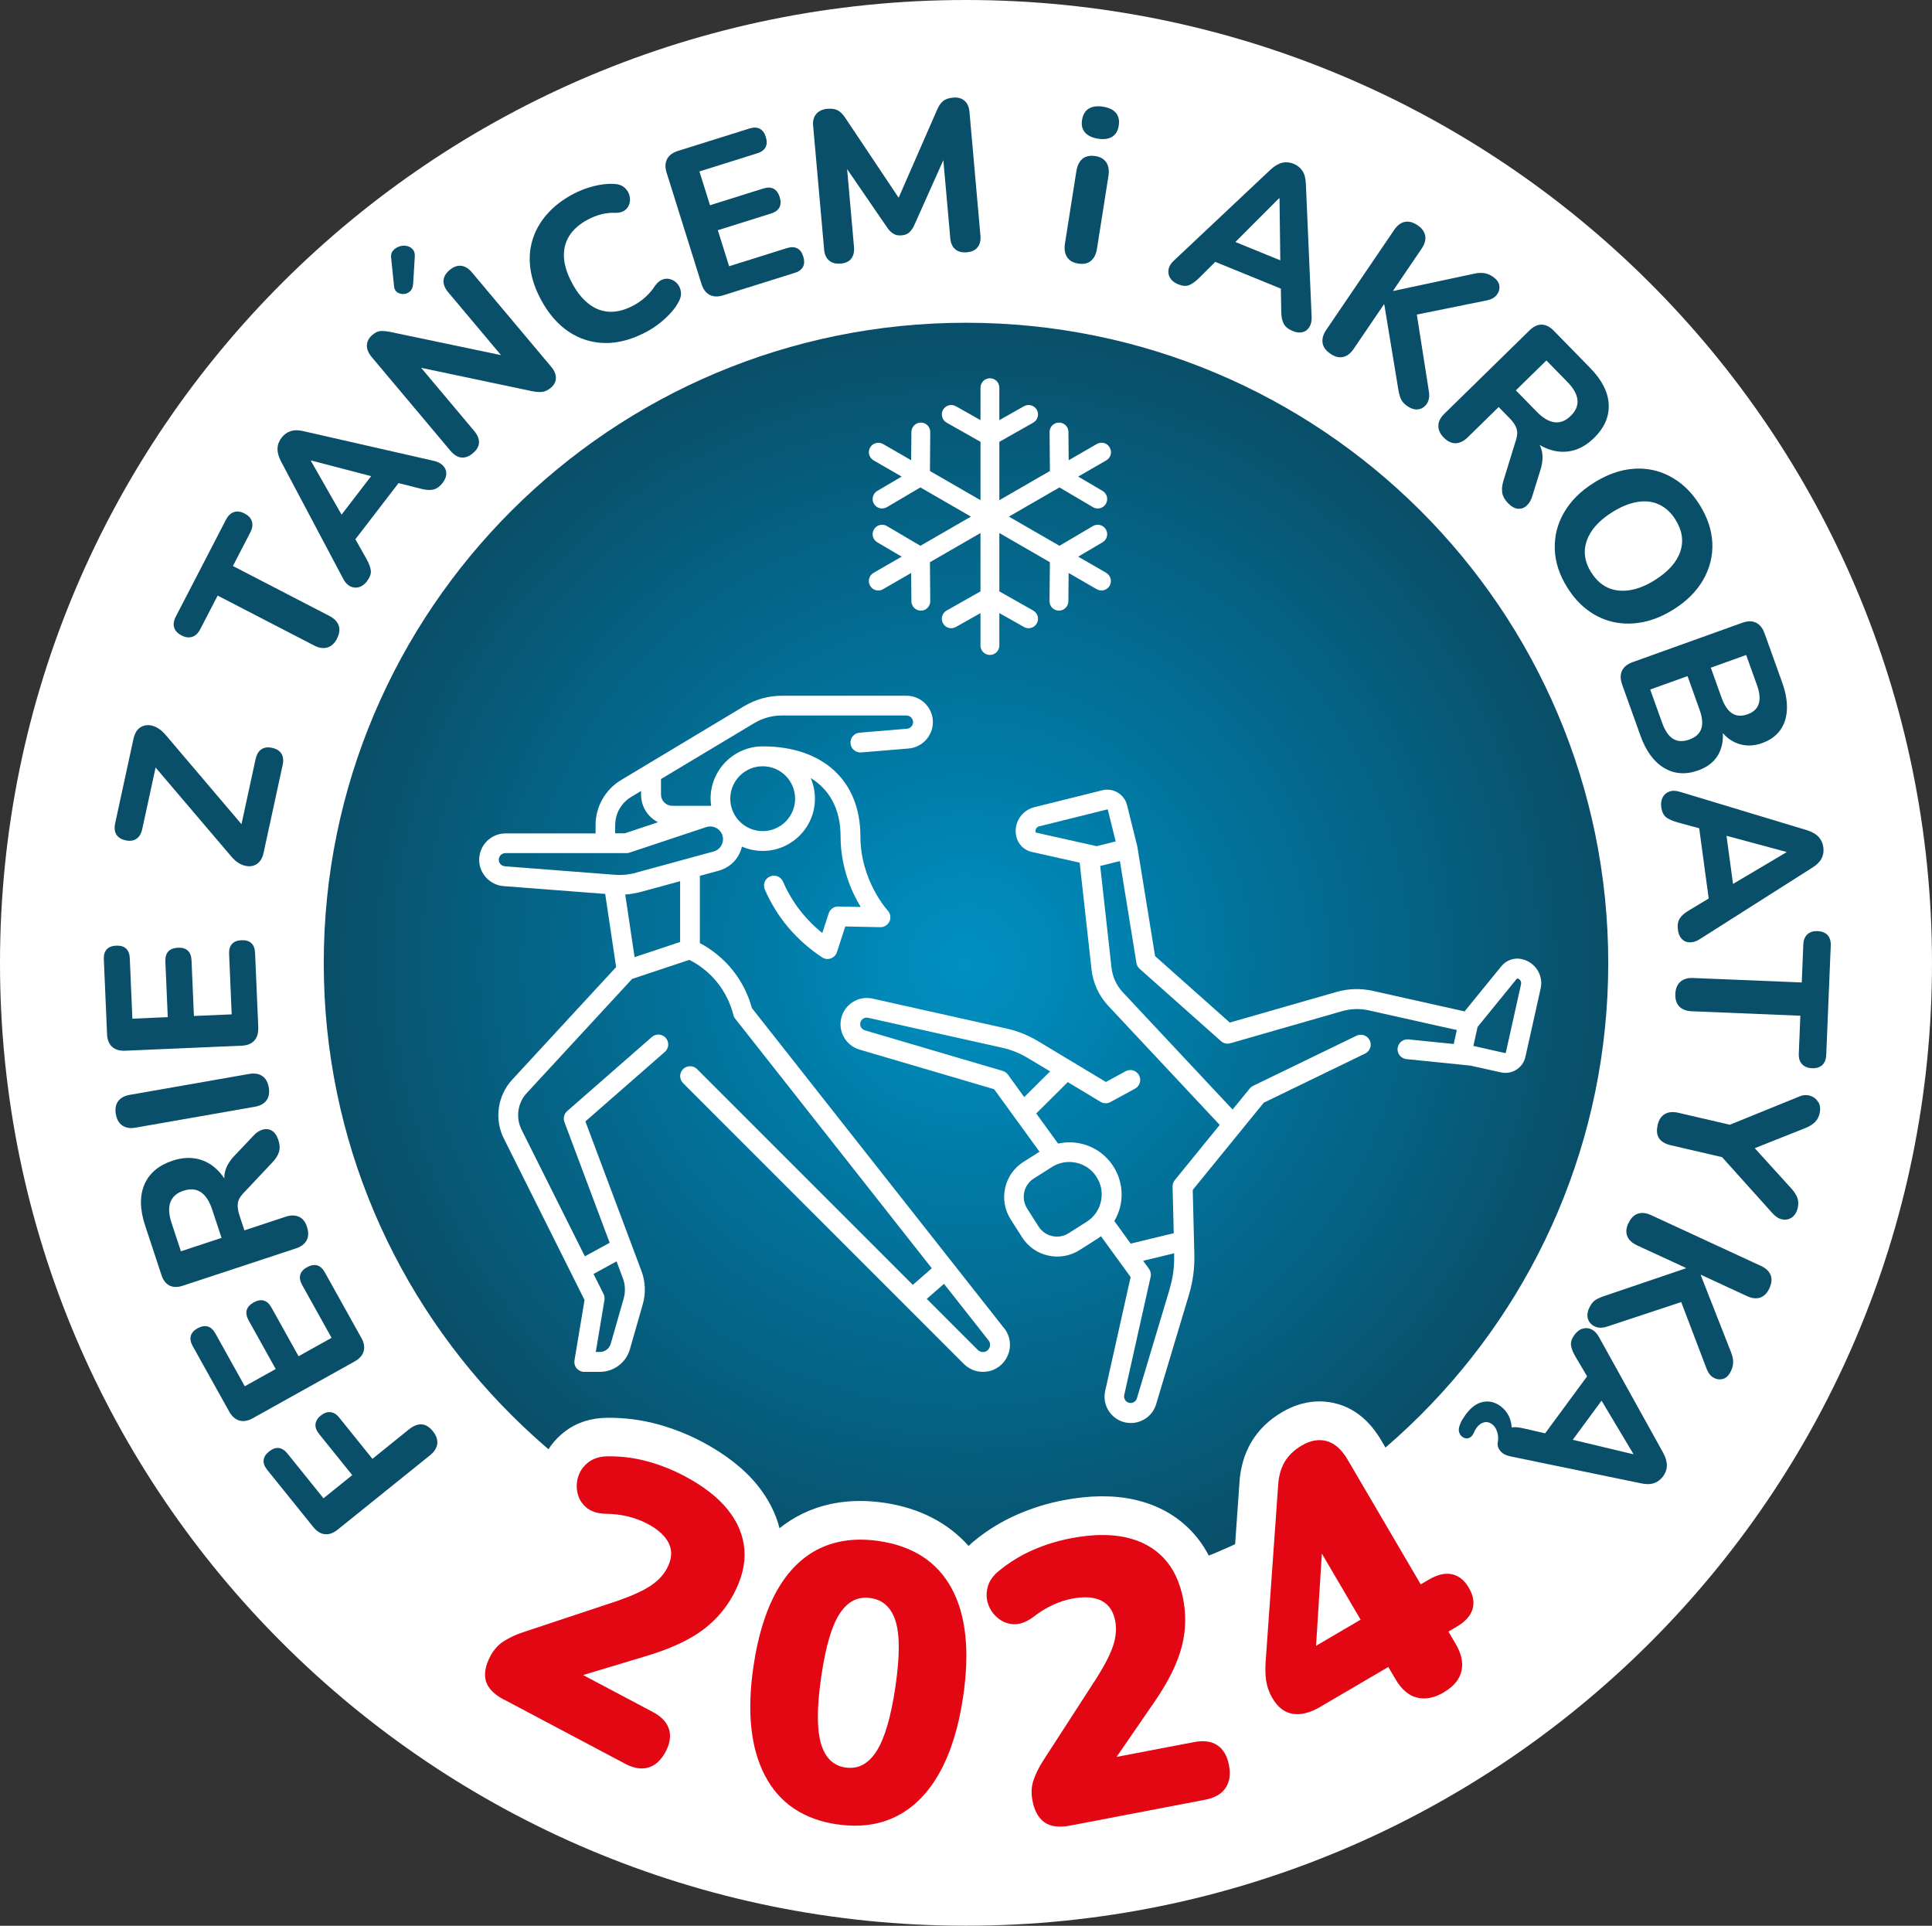 <svg xmlns="http://www.w3.org/2000/svg" xmlns:xlink="http://www.w3.org/1999/xlink" id="Warstwa_2" viewBox="0 0 299.21 298.22"><rect x="0" y="0" width="299.21" height="298.22" fill="#333333" stroke="none"/><defs><style>.cls-1{fill:#e30613;}.cls-1,.cls-2,.cls-3,.cls-4{stroke-width:0px;}.cls-2{fill:#094f69;}.cls-3{fill:#fff;}.cls-4{fill:url(#radial-gradient);}</style><radialGradient id="radial-gradient" cx="149.6" cy="149.11" fx="149.6" fy="149.11" r="99.3" gradientUnits="userSpaceOnUse"><stop offset="0" stop-color="#0090c2"></stop><stop offset=".15" stop-color="#0087b6"></stop><stop offset=".31" stop-color="#007ba7"></stop><stop offset="1" stop-color="#094f69"></stop></radialGradient></defs><g id="Warstwa_7"><path class="cls-3" d="m43.81,43.69C16.73,70.69,0,107.97,0,149.15s16.73,78.38,43.81,105.36c27.06,26.98,64.47,43.7,105.77,43.7s78.75-16.72,105.82-43.7c27.08-26.98,43.81-64.23,43.81-105.36s-16.73-78.46-43.81-105.46C228.32,16.7,190.91,0,149.58,0S70.87,16.7,43.81,43.69Z"></path><path class="cls-4" d="m79.27,79.03c-18,17.95-29.13,42.73-29.13,70.11s11.12,52.11,29.13,70.05c17.99,17.94,42.86,29.05,70.32,29.05s52.35-11.11,70.35-29.05c18-17.94,29.13-42.7,29.13-70.05s-11.12-52.16-29.13-70.11c-18-17.95-42.87-29.05-70.35-29.05s-52.32,11.1-70.32,29.05Z"></path><path class="cls-3" d="m235.68,148.52c-1.18-.26-2.39.16-3.15,1.09l-5.71,7.01-14.22-3.18c-1.85-.41-3.79-.36-5.62.17l-16.52,4.74-11.57-10.29-2.74-16.89s-.01-.04-.02-.06c0-.02,0-.04,0-.06l-1.58-6.36c-.42-1.7-2.15-2.74-3.84-2.31l-10.53,2.62c-2.03.51-3.28,2.57-2.77,4.6.29,1.17,1.21,2.07,2.39,2.33l7.41,1.66,1.84,16.57c.23,2.07,1.14,4.05,2.57,5.58l17.28,18.46-6.96,8.55c-.23.28-.35.64-.34,1.01l.18,7.21-6.67,1.61-2.53-3.49c.42-.72.74-1.5.93-2.34.47-2.11.09-4.27-1.06-6.09l-1.29.82,1.28-.84c-1.16-1.82-2.95-3.08-5.06-3.55-1.17-.26-2.36-.25-3.51,0l-3.39-4.66,4.89-4.86,5.08,3.06c.47.28,1.05.29,1.52.03l3.82-2.08c.74-.41,1.02-1.34.61-2.08-.41-.74-1.34-1.02-2.08-.61l-3.05,1.66-10.52-6.33c-1.5-.9-3.13-1.56-4.84-1.94l-20.78-4.64c-2.19-.49-4.37.9-4.86,3.09-.47,2.09.78,4.19,2.83,4.8l20.86,6.14,7.03,9.68-2.49,1.58c-1.45.92-2.46,2.35-2.83,4.03-.38,1.68-.07,3.4.85,4.86l1.77,2.78c.95,1.5,2.42,2.47,4.03,2.83,1.61.36,3.36.11,4.86-.84l2.79-1.77c.19-.12.36-.25.54-.38l4.59,6.32-3.94,17.64c-.49,2.2.9,4.38,3.09,4.87,2.08.46,4.19-.77,4.8-2.81l5.1-17.01c.59-1.98.87-4.04.82-6.11l-.25-10.07,11-13.51,15.7-7.61c.76-.37,1.08-1.29.71-2.05-.37-.76-1.29-1.08-2.05-.71l-16.01,7.76c-.2.1-.38.24-.52.41l-2.66,3.26-16.99-18.15c-.98-1.04-1.6-2.4-1.76-3.82l-1.75-15.75,3.05-.76,2.56,15.78c.06.35.23.67.49.9l12.61,11.21c.2.18.43.29.68.35.25.06.51.05.76-.02l17.33-4.98c1.33-.38,2.75-.42,4.1-.12l13.65,3.05-.48,2.16-7.01-.71c-.84-.09-1.59.53-1.68,1.37-.08.78.44,1.48,1.19,1.65.06.01.12.02.18.03l9.92,1.01,4.71,1.05c1.71.38,3.41-.7,3.79-2.4l2.36-10.59c.46-2.04-.83-4.08-2.88-4.54Zm-80.38,17.32l-21.36-6.29c-.51-.15-.81-.67-.7-1.18.12-.54.66-.88,1.2-.76l20.78,4.64c1.39.31,2.71.84,3.93,1.57l3.48,2.09-4.01,3.98-2.52-3.48c-.2-.27-.48-.47-.81-.57Zm12.99,23.36l-2.79,1.77c-1.57,1-3.66.53-4.66-1.04l-1.77-2.79c-.48-.76-.64-1.66-.44-2.54.2-.88.72-1.63,1.49-2.11l2.79-1.77c1.13-.72,2.47-.95,3.78-.66,1.31.29,2.42,1.07,3.14,2.2v.02c.73,1.13.97,2.47.67,3.78-.29,1.31-1.07,2.42-2.2,3.14Zm12.88,10.33l-5.1,17.01c-.15.51-.67.81-1.19.7-.54-.12-.89-.66-.77-1.21l4.09-18.31c.1-.43,0-.88-.26-1.24l-.9-1.24,4.8-1.16v.29c.05,1.75-.18,3.48-.68,5.15Zm-11.31-68.49l-9.39-2.1s-.07-.04-.08-.08c-.1-.39.14-.79.53-.89l10.53-2.62s.04-.01.08.01c.04.02.04.05.05.07l1.21,4.87-2.93.73Zm65.71,21.36l-2.36,10.59c-.01.06-.07.09-.13.08l-4.9-1.1.66-2.95,6.07-7.46s.07-.04.1-.04c.39.09.64.48.55.87Z"></path><path class="cls-3" d="m155.49,205.66l-39.04-49.55c-1.18-4.34-4.1-7.97-8.06-10.07v-10.41l2.93-.8c1.46-.4,2.66-1.42,3.28-2.81.13-.3.23-.61.3-.92.99.43,2.08.67,3.22.67,4.46,0,8.09-3.63,8.09-8.09,0-1.14-.24-2.22-.66-3.2,2.97,1.81,4.63,4.9,4.63,9,0,4.82,1.69,8.62,3.12,10.97l-3.47-.07c-.68-.02-1.28.42-1.49,1.06l-.99,3.04c-2.68-2.16-4.73-4.83-6.09-7.96-.34-.78-1.24-1.13-2.02-.79-.78.34-1.13,1.24-.79,2.02,1.87,4.3,4.85,7.83,8.86,10.5.26.17.55.26.85.26.17,0,.34-.03.5-.09.45-.16.81-.52.96-.98l1.29-3.97,5.42.11c.62.01,1.18-.35,1.43-.91.25-.56.14-1.22-.28-1.67-.04-.05-4.23-4.61-4.23-11.52,0-8.57-5.8-13.9-15.12-13.9,0,0,0,0,0,0-4.46,0-8.08,3.63-8.08,8.09,0,.38.04.75.09,1.11h-6.03c-.96,0-1.74-.78-1.74-1.74v-2.4l14.44-8.66c1.29-.77,2.77-1.18,4.27-1.18h19.3c.57,0,1.03.46,1.03,1.03,0,.53-.41.98-.94,1.02l-7.35.61c-.84.07-1.47.81-1.4,1.66.07.84.81,1.47,1.66,1.4l7.35-.61c2.11-.18,3.75-1.97,3.75-4.08,0-2.26-1.84-4.09-4.09-4.09h-19.3c-2.06,0-4.08.56-5.85,1.62l-15.11,9.07c-.06.03-.12.07-.18.11l-3.78,2.27c-2.42,1.45-3.93,4.11-3.93,6.94v1.31h-13.94c-2.25,0-4.09,1.83-4.09,4.09,0,2.12,1.66,3.91,3.77,4.07l15.75,1.21,1.69,11.33-16.1,17.44c-2.27,2.46-2.79,6.12-1.29,9.11l12.5,25.01-1.56,9.34c-.07.44.05.9.34,1.24.29.34.72.54,1.17.54h2.44c2.14,0,4.04-1.43,4.63-3.49l2.01-7.02c.47-1.65.4-3.45-.2-5.06l-8.7-23.21,12.31-10.77c.64-.56.7-1.53.14-2.16-.56-.64-1.53-.7-2.16-.14l-13.11,11.47c-.48.42-.65,1.09-.43,1.69l7.01,18.7-3.84,2.1-9.81-19.62c-.93-1.86-.61-4.13.8-5.65l16.33-17.69,8.86-2.95c3.41,1.72,5.89,4.83,6.82,8.53.05.22.15.42.29.59l30.44,38.64-2.94,2.57-33.41-33.41c-.6-.6-1.57-.6-2.17,0-.6.6-.6,1.57,0,2.17l43.48,43.48c.79.79,1.84,1.23,2.96,1.23,1.62,0,3.06-.9,3.76-2.36.71-1.45.52-3.14-.48-4.41Zm-37.37-87c2.77,0,5.02,2.25,5.02,5.02s-2.25,5.02-5.02,5.02-5.02-2.25-5.02-5.02,2.25-5.02,5.02-5.02Zm-22.63,76.68l.97,2.6c.38,1,.42,2.12.13,3.14l-2.01,7.02c-.21.74-.9,1.26-1.68,1.26h-.63l1.34-8.05c.05-.32,0-.65-.14-.94l-1.55-3.09,3.56-1.95Zm-.21-67.6c0-1.75.93-3.4,2.44-4.31l1.56-.94v.56c0,1.87,1.07,3.49,2.63,4.28l-5.14,1.71h-1.5v-1.31Zm10.05,18.13l-7.05,2.35-1.45-9.7c.85-.06,1.69-.2,2.52-.43l5.98-1.63v9.4Zm-6.79-10.73c-1.1.3-2.24.41-3.38.32l-16.97-1.31c-.53-.04-.94-.49-.94-1.02,0-.56.46-1.02,1.02-1.02h18.76c.16,0,.33-.03.48-.08l11.86-3.95h0c.93-.31,1.96.12,2.39.99.27.53.28,1.15.04,1.69-.24.54-.71.95-1.29,1.1l-11.98,3.27Zm54.68,73.6c-.09.19-.37.63-1,.63-.3,0-.58-.12-.79-.33l-7.9-7.9,2.67-2.33,6.89,8.75c.39.5.22.99.13,1.18Z"></path><path class="cls-2" d="m67.04,221.63c.53.66.75,1.31.68,1.95-.08.65-.46,1.25-1.15,1.8l-14.27,11.49c-.67.54-1.34.78-1.99.71s-1.25-.44-1.8-1.12l-7.13-8.85c-.42-.52-.6-1.02-.55-1.5.05-.48.33-.93.83-1.33.52-.42,1.02-.6,1.5-.55s.93.34,1.35.85l5.59,6.94,4.45-3.59-5.13-6.37c-.42-.52-.6-1.02-.56-1.51.05-.49.32-.94.82-1.34.5-.4,1-.58,1.5-.53.5.05.96.34,1.37.86l5.13,6.37,5.64-4.55c1.42-1.14,2.65-1.05,3.71.26Z"></path><path class="cls-2" d="m55.96,207.17c.42.75.54,1.45.36,2.08-.18.63-.65,1.16-1.4,1.58l-15.77,8.79c-.75.42-1.45.54-2.08.36-.63-.18-1.16-.65-1.58-1.4l-5.65-10.14c-.32-.58-.42-1.1-.29-1.57.13-.47.48-.86,1.04-1.17.58-.32,1.11-.42,1.57-.29.47.13.86.49,1.19,1.07l4.56,8.19,4.79-2.67-4.19-7.52c-.33-.6-.43-1.13-.3-1.6.13-.47.49-.86,1.07-1.19.58-.32,1.11-.42,1.57-.29.47.13.87.5,1.2,1.1l4.19,7.52,5.11-2.85-4.56-8.19c-.32-.58-.42-1.11-.29-1.57.13-.47.48-.86,1.04-1.17.58-.32,1.11-.42,1.57-.29.47.13.86.49,1.19,1.07l5.65,10.14Z"></path><path class="cls-2" d="m47.55,190.02c.26.8.24,1.48-.06,2.05s-.85.98-1.65,1.25l-17.52,5.78c-.82.27-1.51.26-2.08-.03-.56-.29-.98-.84-1.24-1.64l-2.53-7.67c-.82-2.48-.85-4.6-.1-6.34.75-1.74,2.21-2.97,4.35-3.68,1.39-.46,2.69-.55,3.9-.27s2.28.9,3.21,1.87,1.66,2.28,2.21,3.94l-.62-.08-.43-1.29c-.29-.88-.33-1.73-.12-2.53.21-.81.68-1.6,1.41-2.37l2.99-3.16c.43-.47.9-.78,1.41-.92.51-.15.99-.09,1.42.16.43.25.77.73,1,1.42s.27,1.31.12,1.83c-.15.53-.48,1.06-.98,1.6l-4.59,4.88c-.49.51-.76,1.03-.82,1.55-.06.52.02,1.11.23,1.76l.79,2.4,6.38-2.11c.8-.26,1.49-.26,2.07,0,.58.26,1,.8,1.26,1.6Zm-13.24,1.67l-1.45-4.39c-.43-1.3-1.02-2.2-1.76-2.69-.75-.49-1.64-.56-2.7-.21-1.03.34-1.7.93-2.01,1.77-.31.84-.25,1.91.18,3.21l1.45,4.39,6.28-2.07Z"></path><path class="cls-2" d="m41.62,168.38c.15.83.03,1.5-.35,2.02s-.99.85-1.82.99l-18.44,3.23c-.83.15-1.51.04-2.05-.32s-.88-.95-1.02-1.78c-.14-.81-.02-1.47.36-1.99.38-.52.99-.85,1.82-.99l18.44-3.23c.83-.15,1.51-.04,2.04.3.53.35.87.93,1.02,1.76Z"></path><path class="cls-2" d="m39.99,159.13c.04.86-.17,1.54-.61,2.02-.45.49-1.1.75-1.96.78l-18.04.78c-.86.04-1.54-.17-2.02-.61-.49-.45-.75-1.1-.78-1.96l-.5-11.59c-.03-.66.12-1.18.45-1.53.33-.36.81-.55,1.46-.58.67-.03,1.18.12,1.53.45.36.33.55.83.58,1.49l.4,9.37,5.48-.24-.37-8.6c-.03-.69.12-1.21.45-1.57.33-.36.83-.55,1.49-.58.67-.03,1.18.12,1.53.45.36.33.55.84.58,1.52l.37,8.6,5.85-.25-.4-9.37c-.03-.66.12-1.17.45-1.53.33-.36.81-.55,1.46-.58.66-.03,1.18.12,1.53.45.36.33.55.82.58,1.49l.5,11.59Z"></path><path class="cls-2" d="m40.83,132.05c-.14.65-.39,1.15-.75,1.5-.36.35-.79.55-1.29.59-.5.04-1.01-.07-1.54-.33-.53-.26-1.03-.68-1.5-1.26l-12.93-15.19,1.53.33-2.32,10.69c-.16.72-.46,1.22-.91,1.52-.45.3-1.01.38-1.68.23-.67-.15-1.14-.45-1.42-.9-.28-.46-.34-1.04-.18-1.76l2.83-13.06c.15-.67.4-1.18.75-1.52.36-.34.78-.54,1.27-.59.49-.05,1,.06,1.54.33.54.28,1.04.7,1.51,1.28l12.9,15.18-1.49-.32,2.43-11.21c.16-.71.45-1.22.89-1.52s1-.38,1.67-.23c.69.15,1.18.46,1.45.91s.34,1.04.18,1.76l-2.95,13.58Z"></path><path class="cls-2" d="m52.21,98.88c-.39.75-.89,1.21-1.51,1.39-.62.18-1.3.08-2.05-.31l-14.94-7.73-2.71,5.23c-.32.61-.73,1-1.24,1.16s-1.06.09-1.65-.22c-.61-.32-.99-.72-1.14-1.23-.15-.5-.07-1.06.25-1.67l7.78-15.03c.32-.61.72-1,1.22-1.17.5-.17,1.05-.09,1.66.22.59.31.97.71,1.13,1.22.16.51.08,1.07-.23,1.68l-2.71,5.23,14.94,7.73c.75.39,1.23.88,1.44,1.48s.13,1.27-.26,2.02Z"></path><path class="cls-2" d="m56.87,89.98c-.38.49-.8.8-1.26.94s-.92.09-1.37-.13c-.45-.22-.82-.62-1.12-1.22l-9.6-18.12c-.38-.74-.56-1.41-.54-2,.02-.6.23-1.15.62-1.66.39-.51.87-.85,1.44-1.03.57-.18,1.25-.17,2.05.03l20.02,4.56c.65.14,1.15.39,1.5.75.35.37.52.78.51,1.25,0,.47-.2.94-.56,1.41-.46.6-.96.95-1.49,1.06-.53.11-1.19.06-1.98-.16l-4.88-1.23,2.39-.76-8.45,10.99.12-2.51,2.47,4.37c.41.74.64,1.35.69,1.85.05.5-.14,1.03-.57,1.59Zm-8.72-18.61l5.45,9.55-1.58-.08,6.34-8.25.48,1.5-10.65-2.78-.04.05Z"></path><path class="cls-2" d="m73.22,70.2c-.59.5-1.19.71-1.78.65-.59-.07-1.14-.41-1.66-1.02l-12.19-14.51c-.54-.64-.8-1.27-.77-1.87.03-.6.31-1.12.83-1.57.46-.39.88-.59,1.28-.62.4-.03.93.03,1.59.16l18.5,3.87-.69.58-8.94-10.64c-.5-.59-.73-1.19-.7-1.78s.35-1.14.95-1.64c.59-.5,1.19-.71,1.78-.65.59.07,1.14.4,1.64.99l12.34,14.69c.47.56.7,1.13.69,1.7s-.26,1.07-.75,1.48c-.47.4-.93.62-1.37.67-.44.05-.99,0-1.65-.13l-18.47-3.89.66-.56,8.94,10.64c.51.61.76,1.21.73,1.8-.03.59-.35,1.14-.96,1.65Zm-9.25-26.15c-.04.47-.2.83-.48,1.08s-.61.38-.99.4c-.38.01-.71-.08-.99-.27-.28-.2-.44-.51-.48-.94l-.44-4.24c-.08-.51,0-.92.25-1.23.25-.31.57-.53.96-.67.39-.14.77-.17,1.15-.1.38.07.7.24.95.51.25.27.37.64.34,1.13l-.26,4.34Z"></path><path class="cls-2" d="m100.13,51.38c-2.23,1.19-4.37,1.77-6.42,1.74s-3.93-.62-5.63-1.75c-1.7-1.14-3.13-2.79-4.3-4.96-.87-1.62-1.41-3.21-1.63-4.77-.22-1.56-.12-3.04.31-4.46.42-1.42,1.16-2.74,2.2-3.95,1.05-1.21,2.4-2.27,4.06-3.16.98-.52,2.03-.93,3.17-1.23,1.14-.29,2.2-.42,3.18-.36.64.01,1.15.18,1.55.49.4.32.67.7.82,1.15.15.45.17.89.07,1.32-.11.43-.33.8-.68,1.08-.35.29-.84.44-1.46.44-.77-.04-1.53.04-2.25.23-.73.19-1.42.46-2.09.82-1.31.7-2.27,1.55-2.88,2.54-.61.99-.88,2.1-.81,3.32.07,1.22.49,2.54,1.26,3.97.75,1.41,1.62,2.49,2.61,3.24.98.76,2.06,1.16,3.22,1.2,1.17.04,2.4-.29,3.71-.99.62-.33,1.22-.75,1.79-1.26.57-.51,1.07-1.09,1.5-1.75.37-.53.78-.86,1.21-1.01.44-.15.86-.15,1.28,0,.42.14.76.39,1.04.74.28.35.44.77.5,1.24.05.48-.06.96-.35,1.47-.46.88-1.15,1.73-2.06,2.57-.91.84-1.88,1.54-2.92,2.09Z"></path><path class="cls-2" d="m112.01,45.73c-.83.26-1.53.24-2.11-.07-.58-.3-1-.87-1.26-1.69l-5.4-17.23c-.26-.83-.24-1.53.07-2.11.3-.58.87-1,1.69-1.26l11.07-3.47c.63-.2,1.17-.19,1.6.04.43.23.74.64.93,1.26.2.63.19,1.17-.04,1.6-.23.43-.66.75-1.29.94l-8.95,2.81,1.64,5.23,8.22-2.58c.66-.21,1.2-.2,1.63.03.43.23.75.66.94,1.29.2.63.19,1.17-.04,1.6-.23.43-.67.75-1.32.95l-8.22,2.58,1.75,5.58,8.95-2.81c.63-.2,1.17-.19,1.6.04.43.22.74.64.93,1.26.2.63.19,1.17-.04,1.6-.23.43-.66.75-1.29.94l-11.07,3.47Z"></path><path class="cls-2" d="m130.16,40.81c-.75.07-1.34-.09-1.78-.48s-.69-.95-.75-1.7l-1.7-19.18c-.07-.75.1-1.35.49-1.81.39-.46.96-.72,1.72-.79.66-.06,1.2.02,1.61.24.41.22.81.62,1.19,1.21l8.89,13.3-1.13.1,6.41-14.66c.28-.65.6-1.12.96-1.4.36-.29.87-.46,1.51-.52.75-.07,1.35.09,1.79.48.45.38.7.95.77,1.7l1.7,19.18c.07.75-.08,1.35-.44,1.81-.36.46-.92.72-1.67.78-.75.07-1.35-.09-1.79-.47-.45-.38-.7-.95-.77-1.7l-1.19-13.41.73-.06-5.18,11.58c-.23.44-.48.78-.76,1.02s-.66.38-1.15.42-.89-.03-1.22-.23c-.33-.19-.63-.48-.91-.85l-7.21-10.51.79-.07,1.19,13.45c.07.75-.08,1.35-.42,1.81-.35.45-.91.71-1.68.78Z"></path><path class="cls-2" d="m167,40.82c-.81-.13-1.39-.46-1.74-1s-.46-1.23-.33-2.09l1.77-11.23c.14-.88.46-1.51.96-1.92.5-.4,1.16-.54,1.97-.41.79.12,1.36.46,1.71.99s.46,1.25.32,2.12l-1.77,11.23c-.13.85-.45,1.48-.94,1.89-.49.41-1.14.54-1.95.42Zm3.05-19.34c-.92-.15-1.59-.47-2.02-.97-.43-.5-.58-1.15-.45-1.94.13-.81.47-1.39,1.03-1.74.56-.35,1.3-.45,2.22-.31.92.15,1.59.47,2,.97.41.5.56,1.16.43,1.97-.12.79-.46,1.36-1.01,1.71-.55.35-1.28.45-2.2.31Z"></path><path class="cls-2" d="m182.46,44.02c-.58-.23-.99-.56-1.24-.97-.25-.41-.33-.87-.24-1.35.09-.49.38-.96.88-1.4l14.93-14.05c.61-.56,1.21-.91,1.79-1.05.58-.13,1.17-.08,1.76.16.59.24,1.05.62,1.38,1.12.32.5.49,1.17.52,1.99l.89,20.51c.04.66-.07,1.21-.33,1.64-.26.43-.62.71-1.07.82-.45.11-.96.06-1.51-.17-.7-.29-1.17-.67-1.42-1.15s-.37-1.13-.37-1.95l-.1-5.03,1.37,2.1-12.84-5.24,2.45-.54-3.56,3.54c-.6.59-1.14.98-1.6,1.16s-1.03.14-1.69-.13Zm15.64-13.33l-7.77,7.78-.34-1.54,9.63,3.93-1.32.86-.14-11.01-.06-.02Z"></path><path class="cls-2" d="m206.03,54.77c-.7-.47-1.1-1.03-1.2-1.66-.1-.63.08-1.3.55-2l10.54-15.51c.47-.7,1.02-1.11,1.64-1.24.62-.13,1.28.05,1.98.52.68.46,1.07,1,1.18,1.63s-.07,1.29-.54,1.98l-4.43,6.52.06.04,12.51-2.67c.54-.12,1.03-.15,1.49-.09.46.06.91.23,1.35.53.64.44.99.92,1.05,1.44.06.52-.08.99-.41,1.41s-.82.69-1.45.83l-12.44,2.52,1.28-1.82,2.11,13.46c.11.75,0,1.36-.31,1.84-.32.48-.74.78-1.28.88-.54.1-1.12-.06-1.74-.48-.53-.36-.88-.76-1.05-1.2-.17-.44-.31-1-.41-1.68l-2.12-12.86-.05-.04-4.69,6.9c-.47.7-1.02,1.12-1.64,1.26-.62.14-1.28-.02-1.97-.5Z"></path><path class="cls-2" d="m223.61,67.78c-.59-.6-.87-1.22-.85-1.87.02-.64.33-1.26.94-1.85l13.19-12.91c.62-.6,1.24-.9,1.88-.88s1.25.32,1.84.92l5.65,5.78c1.83,1.87,2.79,3.75,2.88,5.65.09,1.9-.67,3.64-2.29,5.22-1.05,1.02-2.17,1.68-3.38,1.96-1.21.28-2.44.2-3.7-.26-1.26-.46-2.5-1.32-3.72-2.57l.59-.21.95.97c.65.67,1.06,1.41,1.22,2.22.16.82.09,1.73-.22,2.75l-1.29,4.15c-.18.61-.47,1.09-.86,1.45s-.84.52-1.35.48c-.5-.04-1.01-.32-1.52-.84-.51-.52-.82-1.06-.91-1.6-.1-.54-.04-1.16.17-1.87l1.97-6.4c.21-.67.23-1.26.05-1.75-.18-.5-.5-.99-.98-1.48l-1.77-1.81-4.8,4.7c-.6.59-1.22.89-1.86.91-.64.02-1.25-.28-1.84-.88Zm11.15-7.33l3.23,3.3c.96.98,1.88,1.53,2.77,1.64.88.11,1.72-.22,2.51-1,.78-.76,1.12-1.58,1.03-2.47-.09-.89-.62-1.82-1.58-2.8l-3.23-3.3-4.73,4.63Z"></path><path class="cls-2" d="m242.74,91c-1.23-1.95-1.88-3.93-1.95-5.94-.07-2.01.4-3.91,1.43-5.69,1.03-1.78,2.56-3.32,4.61-4.6,1.56-.98,3.1-1.63,4.64-1.96,1.54-.32,3.02-.33,4.46-.03,1.43.3,2.77.91,4.02,1.81,1.25.9,2.33,2.09,3.25,3.55,1.25,1.99,1.91,3.98,1.99,5.98.08,2-.4,3.88-1.41,5.66-1.02,1.78-2.55,3.31-4.59,4.59-1.56.98-3.11,1.63-4.67,1.95-1.55.32-3.05.33-4.49.04-1.44-.3-2.79-.89-4.03-1.79s-2.33-2.08-3.26-3.57Zm3.72-2.33c.7,1.11,1.55,1.89,2.55,2.34,1,.45,2.13.58,3.38.39,1.25-.2,2.55-.72,3.9-1.57,2.06-1.3,3.38-2.76,3.93-4.4.56-1.63.31-3.29-.74-4.96-.68-1.09-1.53-1.87-2.53-2.34s-2.12-.6-3.36-.4c-1.24.2-2.54.73-3.91,1.59-2.05,1.29-3.36,2.75-3.93,4.4-.58,1.64-.35,3.29.69,4.95Z"></path><path class="cls-2" d="m251.22,105.98c-.29-.81-.3-1.52-.02-2.11.28-.6.83-1.04,1.64-1.33l16.99-6.1c.81-.29,1.52-.3,2.11-.02.59.28,1.04.83,1.33,1.64l2.72,7.57c.56,1.56.81,2.98.75,4.25-.06,1.27-.42,2.35-1.07,3.23s-1.57,1.53-2.76,1.96c-1.31.47-2.57.5-3.75.08-1.19-.42-2.17-1.23-2.96-2.44l.5-.18c.28,1.62.1,3.02-.52,4.2-.62,1.18-1.68,2.03-3.16,2.57-1.96.7-3.73.57-5.32-.39s-2.8-2.63-3.65-5.01l-2.84-7.92Zm4.35.8l1.85,5.16c.45,1.25,1.02,2.08,1.72,2.49.7.41,1.53.44,2.49.09.96-.34,1.57-.89,1.84-1.65.27-.76.18-1.76-.27-3.01l-1.85-5.16-5.79,2.08Zm9.39-3.37l1.66,4.63c.43,1.21.99,2.02,1.65,2.44.67.42,1.46.46,2.38.13.9-.32,1.47-.86,1.72-1.61.25-.75.16-1.73-.28-2.94l-1.66-4.63-5.48,1.97Z"></path><path class="cls-2" d="m257.28,125.01c-.08-.62,0-1.13.23-1.56.23-.42.58-.72,1.05-.88.47-.17,1.02-.14,1.65.06l19.63,5.93c.79.25,1.39.59,1.8,1.03.41.44.65.97.74,1.61.09.64,0,1.22-.28,1.75s-.76,1.01-1.47,1.44l-17.33,11.01c-.55.37-1.08.54-1.59.53-.5,0-.92-.18-1.24-.52-.33-.34-.53-.8-.61-1.39-.1-.75,0-1.35.29-1.8.3-.46.8-.89,1.5-1.29l4.31-2.6-1.14,2.23-1.86-13.74,1.69,1.85-4.84-1.32c-.81-.23-1.42-.5-1.8-.81s-.63-.83-.73-1.53Zm19.36,6.91l-10.62-2.86,1.17-1.06,1.4,10.31-1.41-.71,9.47-5.61v-.07Z"></path><path class="cls-2" d="m259.46,153.93c.03-.84.29-1.47.78-1.9.48-.42,1.15-.62,1.99-.58l16.81.69.24-5.88c.03-.69.24-1.21.63-1.57.39-.36.92-.53,1.58-.5.69.03,1.21.24,1.56.63.35.39.51.93.48,1.62l-.7,16.91c-.03.69-.23,1.21-.61,1.57s-.92.53-1.6.5c-.66-.03-1.18-.24-1.54-.63-.36-.39-.53-.93-.5-1.62l.24-5.88-16.81-.69c-.84-.03-1.49-.28-1.93-.73s-.65-1.1-.62-1.94Z"></path><path class="cls-2" d="m256.71,174.24c.19-.82.56-1.39,1.12-1.72.55-.33,1.25-.39,2.09-.2l9.39,2.18-3.12.37,12.62-5.13c.52-.2,1.04-.21,1.56-.05.52.17.93.49,1.23.97.3.48.36,1.07.2,1.79-.12.52-.36.96-.72,1.32-.36.36-.86.67-1.51.93l-8.68,3.45.24-1.04,6.28,6.92c.49.54.81,1.05.96,1.5.16.46.17.96.05,1.5-.16.69-.46,1.19-.91,1.5-.45.31-.94.41-1.47.31-.53-.1-1.04-.41-1.51-.93l-9.03-10.05,2.65,1.67-9.39-2.18c-1.75-.41-2.43-1.44-2.04-3.1Z"></path><path class="cls-2" d="m252.21,189.41c.35-.77.83-1.25,1.44-1.46.61-.21,1.29-.13,2.06.22l17.02,7.87c.76.35,1.26.83,1.49,1.42.23.59.16,1.27-.19,2.04-.34.74-.81,1.22-1.41,1.43s-1.28.14-2.04-.21l-7.15-3.31-.03.06,4.68,11.91c.2.51.32.99.33,1.46.02.46-.08.93-.31,1.42-.33.7-.74,1.13-1.25,1.27-.51.14-.99.08-1.46-.18-.46-.26-.81-.69-1.05-1.29l-4.52-11.87,2.01.96-12.93,4.28c-.72.23-1.34.23-1.87,0-.53-.23-.89-.61-1.08-1.12-.19-.52-.13-1.12.19-1.8.27-.58.61-1,1.01-1.24s.93-.46,1.59-.67l12.34-4.19.03-.06-7.58-3.5c-.76-.35-1.27-.82-1.51-1.41s-.19-1.26.17-2.03Z"></path><path class="cls-2" d="m227.05,218.98c.78-1.05,1.64-1.68,2.6-1.88s1.88.02,2.75.66c.57.42,1,.95,1.3,1.58.29.63.44,1.33.42,2.09l-.47-.26c.33-.11.67-.17,1.02-.16.35,0,.76.07,1.24.17l4.9,1.13-2.37.81,8.22-11.16-.07,2.51-2.56-4.32c-.43-.73-.67-1.34-.73-1.84-.06-.5.12-1.03.54-1.6.37-.5.78-.82,1.25-.96s.92-.11,1.37.1c.45.21.84.6,1.16,1.17l9.95,17.94c.4.73.59,1.4.58,1.99-.01.6-.21,1.15-.59,1.67-.38.52-.86.87-1.42,1.06s-1.25.19-2.05.01l-20.11-4.15c-.72-.14-1.26-.42-1.61-.84-.36-.41-.49-.87-.41-1.35.07-.36.08-.72.03-1.07-.05-.36-.16-.69-.3-.99-.15-.3-.36-.55-.62-.75-.41-.3-.83-.39-1.27-.27-.43.12-.8.39-1.1.8-.09.12-.17.26-.25.39s-.14.28-.2.43c-.21.43-.45.69-.75.79-.29.1-.58.08-.86-.07s-.48-.37-.61-.68c-.13-.3-.14-.65-.03-1.03.12-.38.27-.74.47-1.06.2-.32.39-.61.57-.86Zm25.9,6.15l-5.64-9.44,1.58.05-6.17,8.38-.51-1.49,10.71,2.56.04-.05Z"></path><path class="cls-3" d="m171.33,88.71l-4.35-2.51,3.77-2.22c.7-.41.93-1.31.52-2-.41-.69-1.31-.93-2-.52l-5.19,3.06-7.83-4.52,7.83-4.52,5.19,3.06c.23.14.49.2.74.2.5,0,.99-.26,1.26-.72.41-.7.18-1.59-.52-2l-3.77-2.22,4.35-2.51c.7-.4.94-1.3.53-2-.4-.7-1.3-.94-2-.53l-4.35,2.51-.04-4.38c0-.81-.67-1.46-1.47-1.45-.81,0-1.46.67-1.45,1.47l.05,6.03-7.83,4.52v-9.04l5.25-2.97c.7-.4.95-1.29.55-1.99-.4-.7-1.29-.95-1.99-.55l-3.81,2.15v-5.02c0-.81-.65-1.46-1.46-1.46s-1.46.65-1.46,1.46v5.02l-3.81-2.15c-.7-.4-1.59-.15-1.99.55-.4.7-.15,1.59.55,1.99l5.25,2.97v9.04l-7.83-4.52.05-6.03c0-.81-.64-1.47-1.45-1.47h-.01c-.8,0-1.45.65-1.46,1.45l-.04,4.38-4.35-2.51c-.7-.4-1.59-.16-2,.53s-.16,1.59.53,2l4.35,2.51-3.77,2.22c-.7.41-.93,1.31-.52,2,.27.46.76.72,1.26.72.25,0,.51-.07.74-.2l5.19-3.06,7.83,4.52-7.83,4.52-5.19-3.06c-.69-.41-1.59-.18-2,.52s-.18,1.59.52,2l3.77,2.22-4.35,2.51c-.7.4-.94,1.3-.53,2,.27.47.76.73,1.27.73.25,0,.5-.06.73-.2l4.35-2.51.04,4.38c0,.8.66,1.45,1.46,1.45,0,0,0,0,.01,0,.81,0,1.46-.67,1.45-1.47l-.05-6.03,7.83-4.52v9.04l-5.25,2.97c-.7.4-.95,1.29-.55,1.99.27.48.76.74,1.27.74.24,0,.49-.06.72-.19l3.81-2.15v5.02c0,.81.65,1.46,1.46,1.46s1.46-.65,1.46-1.46v-5.02l3.81,2.15c.23.13.47.19.72.19.51,0,1-.27,1.27-.74.4-.7.15-1.59-.55-1.99l-5.25-2.97v-9.04l7.83,4.52-.06,6.03c0,.81.64,1.47,1.45,1.47,0,0,0,0,.01,0,.8,0,1.45-.65,1.46-1.45l.04-4.38,4.35,2.51c.23.13.48.2.73.2.5,0,1-.26,1.27-.73.4-.7.16-1.59-.53-2Z"></path><path class="cls-3" d="m232.65,242.84c-1.94-3.31-4.6-4.5-6.49-4.91-1.18-.26-2.37-.29-3.58-.1l-8.66-14.77c-1.76-3-4.07-4.91-6.87-5.68-1.95-.53-5.01-.74-8.46,1.28-2.08,1.22-3.71,2.8-4.82,4.7-1.07,1.83-1.69,3.98-1.82,6.32l-1.85,26.2c-.19,2.06-.17,3.78.04,5.24.2,1.34.6,2.62,1.17,3.82-1.27-.73-3.11-1.38-5.52-1.29.64-1.12,1.19-2.21,1.65-3.26,1.03-2.35,1.68-4.69,1.94-6.98.26-2.29.17-4.6-.26-6.86-.73-3.8-2.26-6.96-4.56-9.4-2.34-2.48-5.34-4.14-8.92-4.93-3.19-.71-6.88-.68-10.95.1-2.42.46-4.8,1.2-7.09,2.19-2.4,1.04-4.66,2.42-6.72,4.11-.31.25-.59.51-.87.78-3.19-3.59-7.62-5.88-13.04-6.68-4.7-.69-8.98-.12-12.74,1.71-1.24.61-2.41,1.36-3.5,2.22-.61-2.34-1.74-4.55-3.38-6.6-2.05-2.55-4.94-4.83-8.6-6.77-2.17-1.15-4.49-2.07-6.9-2.73-2.52-.69-5.16-1.02-7.8-1-2.52.02-4.72.73-6.53,2.1-1.71,1.29-2.98,3.03-3.65,5-.65,1.91-.76,3.88-.32,5.86.47,2.13,1.59,4.01,3.23,5.44,1.68,1.46,3.82,2.29,6.34,2.47h.34c.93.02,1.72.11,2.35.27.33.09.64.18.92.29-.6.31-1.54.73-2.98,1.24l-14.67,4.87c-1.58.53-3.03,1.21-4.3,2.02-1.75,1.11-3.17,2.66-4.19,4.59-1.87,3.53-1.66,6.44-1.15,8.25.77,2.75,2.72,4.97,5.8,6.6l.14.08-.97,1.83,2.83-.85,16.76,8.88c2.01,1.07,3.82,1.42,5.35,1.42,1.11,0,2.06-.19,2.82-.42,1.82-.56,4.37-1.94,6.18-5.36,1.83-3.45,1.51-6.34.93-8.17-.47-1.45-1.49-3.38-3.7-5.03,1.21-.47,2.32-.98,3.33-1.51.57-.3,1.12-.61,1.65-.94-.95,7.72-.11,14.22,2.56,19.32,3.12,5.94,8.52,9.64,15.63,10.69,1.25.18,2.46.27,3.65.27,3.34,0,6.43-.72,9.23-2.17,3.73-1.92,6.79-5,9.1-9.15,2.08-3.74,3.54-8.37,4.33-13.78.32-2.18.5-4.26.54-6.24.37.06.74.1,1.12.11,2.22.09,4.41-.6,6.49-2.04l.28-.21c.73-.57,1.4-1,1.99-1.27.32-.14.62-.26.9-.35-.27.61-.74,1.54-1.55,2.83l-8.39,12.98c-.9,1.4-1.6,2.83-2.09,4.26-.67,1.97-.8,4.05-.39,6.2.75,3.93,2.73,6.06,4.26,7.15,2.32,1.66,5.23,2.17,8.66,1.52l.16-.03.39,2.04,1.67-2.43,18.63-3.56c3.85-.74,5.93-2.77,7-4.34,1.07-1.57,2.19-4.25,1.46-8.05-.16-.85-.4-1.6-.67-2.29,1.33.84,2.65,1.24,3.74,1.41,1.63.25,3.29.12,4.96-.38l4.13,7.05.59-9.37,4.34-2.54c1.65,1.56,3.36,2.28,4.69,2.62,1.97.49,5.07.64,8.64-1.45,3.7-2.16,5.04-5.02,5.53-7.04.34-1.41.48-3.42-.26-5.79.87-1.03,1.51-2.19,1.89-3.45.57-1.85.83-4.77-1.14-8.12Z"></path><path class="cls-1" d="m78.09,263.23c-1.58-.84-2.53-1.81-2.84-2.92s-.08-2.38.68-3.82c.53-1.01,1.23-1.79,2.1-2.34.87-.55,1.86-1.02,2.98-1.39l14.66-4.87c2.2-.77,3.88-1.53,5.05-2.3s2.03-1.68,2.6-2.76c.72-1.37.82-2.63.28-3.79-.54-1.16-1.65-2.19-3.34-3.08-.86-.46-1.84-.83-2.93-1.11s-2.35-.43-3.77-.44c-1.2-.08-2.14-.42-2.81-1.01-.68-.59-1.12-1.33-1.31-2.21-.2-.89-.15-1.76.14-2.62.29-.86.82-1.58,1.59-2.16.77-.58,1.75-.88,2.95-.89,2.13-.02,4.19.24,6.18.79,1.99.55,3.88,1.3,5.68,2.25,2.95,1.56,5.19,3.3,6.73,5.22,1.54,1.92,2.39,3.97,2.57,6.16s-.37,4.48-1.65,6.89c-.8,1.51-1.8,2.86-3.02,4.06s-2.69,2.26-4.44,3.17c-1.75.91-3.88,1.74-6.39,2.48l-13.3,4,1.31-2.48,13.31,7.05c1.33.7,2.16,1.58,2.5,2.64.34,1.05.17,2.23-.52,3.52-.69,1.29-1.56,2.11-2.64,2.43-1.07.33-2.27.14-3.6-.56l-18.76-9.94Z"></path><path class="cls-1" d="m129.67,282.52c-5.23-.77-8.96-3.28-11.19-7.54-2.23-4.25-2.83-9.9-1.79-16.94.7-4.75,1.91-8.65,3.63-11.71,1.72-3.05,3.92-5.23,6.57-6.52,2.66-1.29,5.74-1.68,9.24-1.17,5.27.78,9.02,3.22,11.25,7.33,2.23,4.11,2.83,9.71,1.78,16.79-.69,4.71-1.91,8.62-3.64,11.73-1.73,3.12-3.93,5.36-6.6,6.73-2.67,1.37-5.75,1.8-9.25,1.29Zm1.3-8.81c1.93.28,3.52-.56,4.78-2.53,1.26-1.97,2.23-5.29,2.92-9.96.68-4.62.7-8,.04-10.13-.65-2.13-1.94-3.34-3.88-3.62-1.93-.29-3.52.5-4.75,2.35-1.24,1.85-2.2,5.09-2.88,9.72-.69,4.67-.71,8.12-.08,10.38.63,2.25,1.92,3.52,3.85,3.8Z"></path><path class="cls-1" d="m165.79,282.69c-1.76.34-3.1.17-4.04-.5-.94-.67-1.56-1.8-1.86-3.4-.21-1.12-.16-2.16.18-3.14.33-.97.82-1.96,1.45-2.95l8.39-12.97c1.24-1.98,2.07-3.62,2.5-4.95.43-1.33.53-2.59.3-3.78-.29-1.52-1.01-2.56-2.15-3.13-1.14-.57-2.65-.67-4.53-.31-.96.18-1.95.51-2.98.97-1.03.47-2.1,1.14-3.22,2.01-.99.69-1.93,1.01-2.83.98-.9-.04-1.7-.34-2.41-.91-.71-.57-1.22-1.28-1.53-2.13-.31-.85-.34-1.74-.11-2.68.23-.93.82-1.78,1.75-2.54,1.65-1.35,3.42-2.43,5.31-3.25,1.89-.82,3.84-1.42,5.84-1.8,3.27-.63,6.11-.67,8.51-.14s4.35,1.6,5.86,3.2c1.51,1.6,2.52,3.73,3.03,6.41.32,1.68.38,3.36.19,5.06-.19,1.69-.69,3.44-1.48,5.25-.79,1.81-1.94,3.79-3.43,5.93l-7.87,11.44-.53-2.76,14.8-2.83c1.48-.28,2.68-.12,3.6.49.92.61,1.52,1.63,1.8,3.07s.1,2.62-.53,3.55-1.68,1.53-3.16,1.82l-20.85,3.99Z"></path><path class="cls-1" d="m223.61,262.07c-1.47.87-2.86,1.13-4.16.81-1.3-.32-2.41-1.27-3.33-2.85l-1.11-1.89-10.58,6.2c-1.54.9-2.95,1.26-4.22,1.06-1.27-.2-2.33-1.02-3.17-2.46-.49-.84-.81-1.75-.96-2.72-.15-.97-.15-2.26,0-3.86l1.86-26.26c.08-1.46.42-2.7,1.01-3.71.59-1,1.48-1.86,2.67-2.56,1.33-.78,2.62-1,3.85-.67,1.23.34,2.33,1.31,3.27,2.93l11.29,19.26,1.26-.74c1.33-.78,2.53-1.06,3.58-.83,1.05.23,1.92.92,2.6,2.08.7,1.19.89,2.31.58,3.34-.31,1.03-1.14,1.94-2.47,2.72l-1.26.74,1.11,1.89c.91,1.54,1.21,2.96.9,4.25-.31,1.29-1.21,2.37-2.72,3.26Zm-12.89-11.25l-7.28-12.42,1.47-.86-1.29,20.48-1.33-2.26,8.42-4.94Z"></path></g></svg>